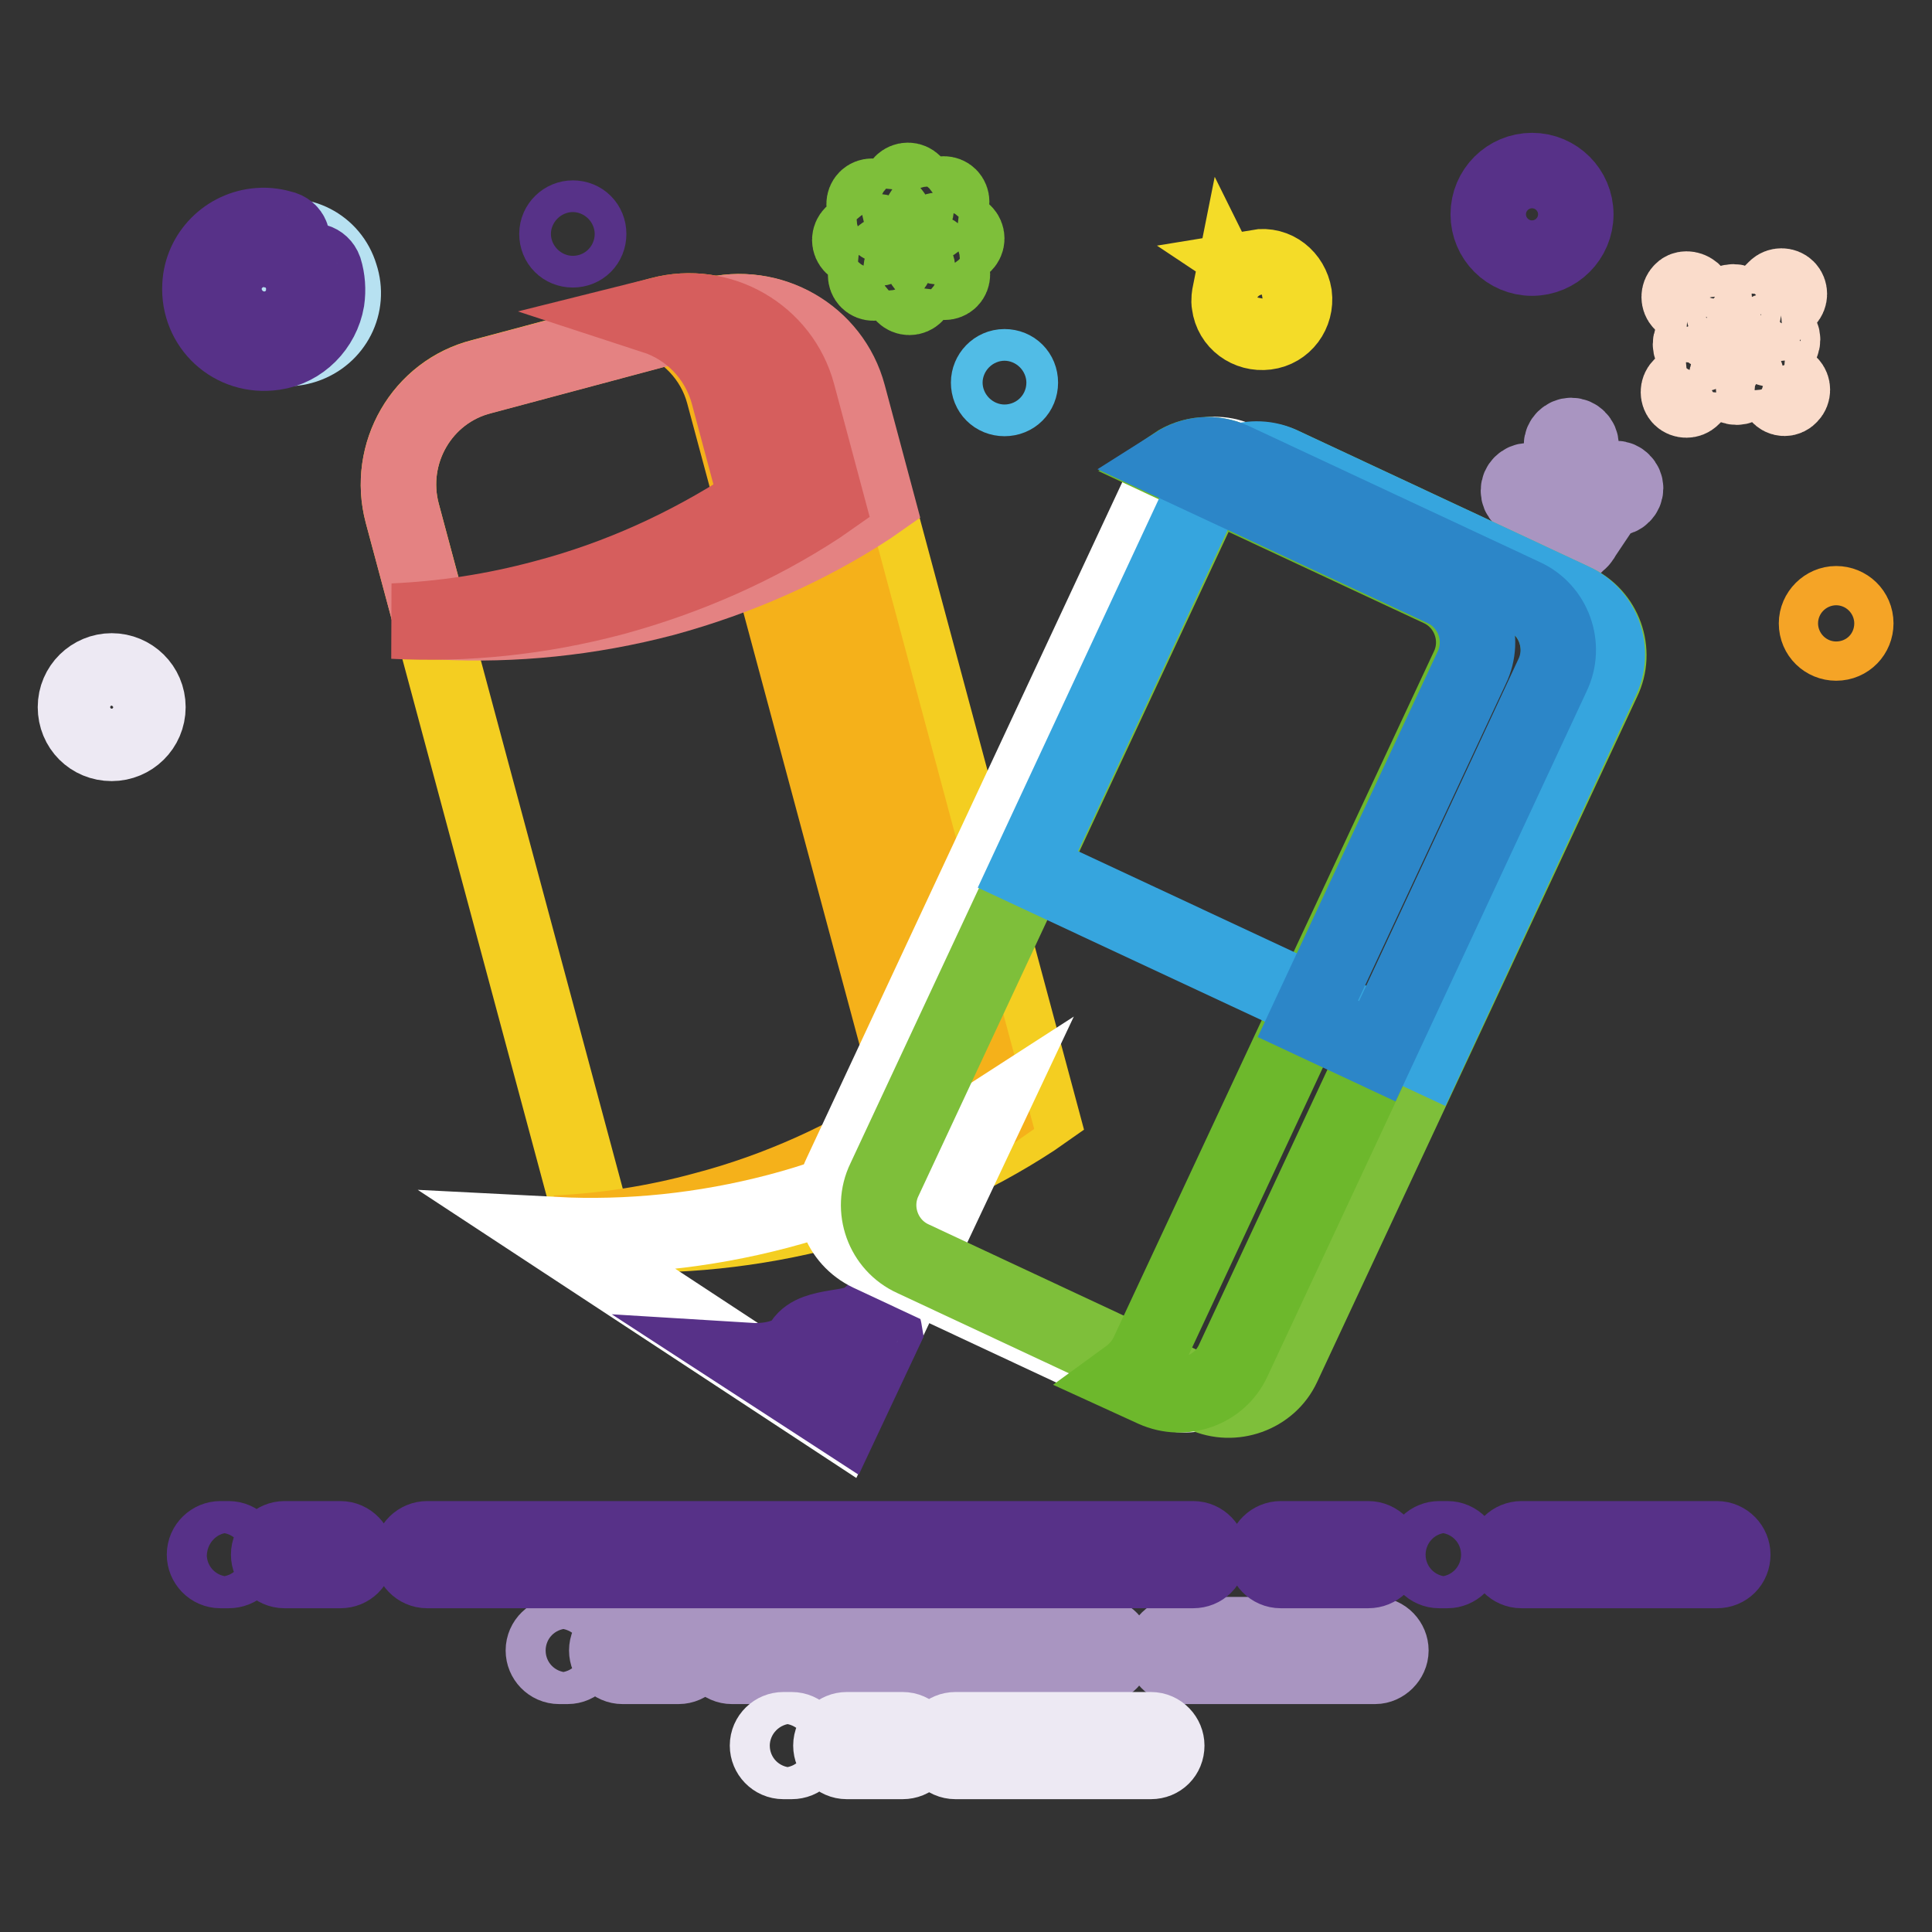 <?xml version="1.0" encoding="utf-8"?>
<!-- Svg Vector Icons : http://www.onlinewebfonts.com/icon -->
<!DOCTYPE svg PUBLIC "-//W3C//DTD SVG 1.1//EN" "http://www.w3.org/Graphics/SVG/1.1/DTD/svg11.dtd">
<svg version="1.1" xmlns="http://www.w3.org/2000/svg" xmlns:xlink="http://www.w3.org/1999/xlink" x="0px" y="0px" viewBox="0 0 256 256" enable-background="new 0 0 256 256" xml:space="preserve">
<rect x="0" y="0" width="256" height="256" fill="#333333" stroke="none"/>
<g> <path stroke-width="10" fill-opacity="0" stroke="#f4ce21"  d="M80.1,163.5c9.7,0.5,19.7-0.5,29.6-3.1c9.9-2.7,19.1-6.8,27.2-12.1l1-0.7l-25.6-95.3 c-2.1-7.9-10.3-12.6-18.2-10.5l-30.3,8.1C55.9,51.9,51.2,60.1,53.3,68l25.6,95.3L80.1,163.5z"/> <path stroke-width="10" fill-opacity="0" stroke="#f5b11a"  d="M105.7,52.2c-2.1-7.9-10.3-12.6-18.2-10.5L86.4,42c4.5,1.6,8.2,5.3,9.5,10.2l25.6,95.3l-1,0.7 c-8.2,5.3-17.3,9.5-27.2,12.1c-6.6,1.8-13.2,2.8-19.7,3.1c9.7,0.5,19.7-0.5,29.5-3.1c9.9-2.7,19.1-6.8,27.2-12.1l1-0.7L105.7,52.2 L105.7,52.2z"/> <path stroke-width="10" fill-opacity="0" stroke="#e48282"  d="M58.4,82.4c9.7,0.5,19.7-0.5,29.6-3.1c9.9-2.7,19.1-6.8,27.2-12.1l1-0.7l-3.8-14.2 c-2.1-7.9-10.3-12.6-18.2-10.5l-30.3,8.1C55.9,51.9,51.2,60.1,53.3,68l3.8,14.2L58.4,82.4z"/> <path stroke-width="10" fill-opacity="0" stroke="#d65e5d"  d="M105.7,52.2c-2.1-7.9-10.3-12.6-18.2-10.5l-0.8,0.2c4.6,1.5,8.4,5.2,9.8,10.3l3.8,14.2l-1,0.7 c-8.2,5.3-17.3,9.5-27.2,12.1c-6.7,1.8-13.3,2.8-20,3.1c9.6,0.5,19.4-0.5,29.2-3.1c9.9-2.7,19.1-6.8,27.2-12.1l1-0.7L105.7,52.2z" /> <path stroke-width="10" fill-opacity="0" stroke="#ffffff"  d="M73.5,163.6l37.9,24.9l18.9-40.1c-8.2,5.3-17.3,9.5-27.2,12.1C93.2,163.1,83.2,164.1,73.5,163.6z"/> <path stroke-width="10" fill-opacity="0" stroke="#a995c1"  d="M145.6,220.8H97c-1.2,0-2.1-1-2.1-2.1c0-1.2,1-2.1,2.1-2.1h48.6c1.2,0,2.1,1,2.1,2.1 C147.7,219.8,146.8,220.8,145.6,220.8z M89.9,220.8h-7.4c-1.2,0-2.1-1-2.1-2.1c0-1.2,1-2.1,2.1-2.1h7.4c1.2,0,2.1,1,2.1,2.1 C92,219.8,91.1,220.8,89.9,220.8z M182.2,220.8h-25.9c-1.2,0-2.1-1-2.1-2.1c0-1.2,1-2.1,2.1-2.1h25.9c1.2,0,2.1,1,2.1,2.1 C184.3,219.8,183.3,220.8,182.2,220.8z M75.2,220.8h-1.1c-1.2,0-2.1-1-2.1-2.1c0-1.2,1-2.1,2.1-2.1h1.1c1.2,0,2.1,1,2.1,2.1 C77.3,219.8,76.4,220.8,75.2,220.8z"/> <path stroke-width="10" fill-opacity="0" stroke="#ede9f3"  d="M119.6,233.4h-7.4c-1.2,0-2.1-1-2.1-2.1c0-1.2,1-2.1,2.1-2.1h7.4c1.2,0,2.1,1,2.1,2.1 C121.7,232.5,120.8,233.4,119.6,233.4z M152.5,233.4h-25.9c-1.2,0-2.1-1-2.1-2.1c0-1.2,1-2.1,2.1-2.1h25.9c1.2,0,2.1,1,2.1,2.1 C154.6,232.5,153.7,233.4,152.5,233.4z M104.9,233.4h-1.1c-1.2,0-2.1-1-2.1-2.1c0-1.2,1-2.1,2.1-2.1h1.1c1.2,0,2.1,1,2.1,2.1 C107,232.5,106.1,233.4,104.9,233.4z"/> <path stroke-width="10" fill-opacity="0" stroke="#b7e1f1"  d="M35.9,31.7c-1,0.3-1.9,0.8-2.6,1.5c1,0.3,1.8,1.1,2.1,2.1c0.6,1.7-0.4,3.5-2.1,4.1 c-0.9,0.3-1.8,0.2-2.5-0.2c0,0.6,0.2,1.2,0.3,1.9c1.3,3.9,5.4,6,9.3,4.7c3.9-1.3,6-5.4,4.7-9.3C43.9,32.5,39.7,30.4,35.9,31.7z"/> <path stroke-width="10" fill-opacity="0" stroke="#573188"  d="M40,36.7c0.3,0.7,0.3,1.6,0.2,2.4c-0.3,2.4-2.3,4.3-4.7,4.5c-3.3,0.3-6.1-2.5-5.8-5.8 c0.2-2.4,2.1-4.3,4.4-4.7c0.8-0.1,1.7-0.1,2.4,0.2c0.6,0.2,1.1,0.1,1.6-0.3l0.1-0.1c0.9-0.8,0.6-2.2-0.6-2.6 c-1-0.3-2.1-0.5-3.3-0.4c-4.2,0.3-7.6,3.7-7.8,7.9c-0.3,5.4,4.3,9.7,9.8,8.9c3.6-0.5,6.4-3.4,7-6.9c0.2-1.4,0.1-2.8-0.3-4.1 c-0.4-1.1-1.7-1.5-2.6-0.7C40,35.5,39.8,36.2,40,36.7z"/> <path stroke-width="10" fill-opacity="0" stroke="#51bce6"  d="M131,50.7c0,1.2,0.9,2.1,2.1,2.1c1.2,0,2.1-0.9,2.1-2.1c0-1.2-0.9-2.1-2.1-2.1 C131.9,48.6,131,49.6,131,50.7z"/> <path stroke-width="10" fill-opacity="0" stroke="#573288"  d="M73.8,31c0,1.2,0.9,2.1,2.1,2.1c1.2,0,2.1-0.9,2.1-2.1s-0.9-2.1-2.1-2.1C74.8,28.9,73.8,29.8,73.8,31z"/> <path stroke-width="10" fill-opacity="0" stroke="#f5a426"  d="M240.7,82.6c0,1.5,1.2,2.6,2.6,2.6c1.5,0,2.6-1.2,2.6-2.6c0-1.5-1.2-2.6-2.6-2.6 C241.9,80,240.7,81.2,240.7,82.6z"/> <path stroke-width="10" fill-opacity="0" stroke="#f4dc28"  d="M166.6,35.4L166.6,35.4c0.6,0.4,1.1,1,1.2,1.8c0.2,1.4-0.8,2.7-2.2,2.9c-1.1,0.2-2.1-0.4-2.6-1.4 c-0.1,0.5-0.2,1.1-0.1,1.6c0.3,2.4,2.5,4,4.9,3.7c2.4-0.3,4-2.5,3.7-4.9C171.1,36.7,169,35,166.6,35.4z"/> <path stroke-width="10" fill-opacity="0" stroke="#573188"  d="M203,22.6c-3.2,0-5.8,2.6-5.8,5.8s2.6,5.8,5.8,5.8c3.2,0,5.8-2.6,5.8-5.8S206.2,22.6,203,22.6z M203,30.5 c-1.2,0-2.1-1-2.1-2.1s1-2.1,2.1-2.1s2.1,1,2.1,2.1C205.1,29.6,204.2,30.5,203,30.5z"/> <path stroke-width="10" fill-opacity="0" stroke="#ede9f3"  d="M14.8,88.9c-2.6,0-4.8,2.1-4.8,4.8s2.1,4.8,4.8,4.8c2.6,0,4.8-2.1,4.8-4.8S17.4,88.9,14.8,88.9z M14.8,95.4 c-1,0-1.7-0.8-1.7-1.7s0.8-1.7,1.7-1.7c1,0,1.7,0.8,1.7,1.7C16.5,94.6,15.7,95.4,14.8,95.4z"/> <path stroke-width="10" fill-opacity="0" stroke="#a995c1"  d="M202.5,66.3h3.7c0.7,0,1.3-0.6,1.3-1.3c0-0.7-0.6-1.3-1.3-1.3h-3.7c-0.7,0-1.3,0.6-1.3,1.3 C201.2,65.8,201.8,66.3,202.5,66.3z M209.8,70.7V67c0-0.7-0.6-1.3-1.3-1.3c-0.7,0-1.3,0.6-1.3,1.3v3.4c0.8,0.3,1.6,0.7,2.3,1.1 C209.7,71.3,209.8,71,209.8,70.7z M208.5,72c0.4,0,0.8-0.2,1-0.5c-0.8-0.4-1.6-0.7-2.3-1.1v0.3C207.2,71.4,207.7,72,208.5,72z  M210.4,66h3.7c0.7,0,1.3-0.6,1.3-1.3s-0.6-1.3-1.3-1.3h-3.7c-0.7,0-1.3,0.6-1.3,1.3S209.7,66,210.4,66z M208.2,64.1 c0.7,0,1.3-0.6,1.3-1.3V59c0-0.7-0.6-1.3-1.3-1.3c-0.7,0-1.3,0.6-1.3,1.3v3.7C206.8,63.5,207.4,64.1,208.2,64.1z"/> <path stroke-width="10" fill-opacity="0" stroke="#fadccb"  d="M224,45.6c0,0.7,0.6,1.3,1.3,1.3c0.7,0,1.3-0.6,1.3-1.3c0,0,0,0,0,0c0-0.7-0.6-1.3-1.3-1.3 C224.6,44.4,224,44.9,224,45.6C224,45.6,224,45.6,224,45.6z"/> <path stroke-width="10" fill-opacity="0" stroke="#fadccb"  d="M233.6,45c0,0.7,0.6,1.3,1.3,1.3c0.7,0,1.3-0.6,1.3-1.3c0,0,0,0,0,0c0-0.7-0.6-1.3-1.3-1.3 C234.2,43.7,233.6,44.3,233.6,45C233.6,45,233.6,45,233.6,45z"/> <path stroke-width="10" fill-opacity="0" stroke="#fadccb"  d="M228.4,41.3c0,0.7,0.6,1.3,1.3,1.3c0.7,0,1.3-0.6,1.3-1.3c0,0,0,0,0,0c0-0.7-0.6-1.3-1.3-1.3 C228.9,40,228.4,40.6,228.4,41.3C228.4,41.3,228.4,41.3,228.4,41.3z"/> <path stroke-width="10" fill-opacity="0" stroke="#fadccb"  d="M228.8,50c0,0.7,0.6,1.3,1.3,1.3c0.7,0,1.3-0.6,1.3-1.3c0,0,0,0,0,0c0-0.7-0.6-1.3-1.3-1.3 C229.4,48.8,228.8,49.3,228.8,50C228.8,50,228.8,50,228.8,50z"/> <path stroke-width="10" fill-opacity="0" stroke="#fadccb"  d="M224.3,38.6l3.9,3.9c0.4,0.4,0.4,1.1,0,1.5c-0.4,0.4-1.1,0.4-1.5,0l-3.9-3.9c-0.4-0.4-0.4-1.1,0-1.5 C223.1,38.2,223.8,38.2,224.3,38.6z M222.7,51.2l3.9-3.9c0.4-0.4,1.1-0.4,1.5,0c0.4,0.4,0.4,1.1,0,1.5l-3.9,3.9 c-0.4,0.4-1.1,0.4-1.5,0C222.3,52.3,222.3,51.6,222.7,51.2z M235.7,52.4l-3.9-3.9c-0.4-0.4-0.4-1.1,0-1.5c0.4-0.4,1.1-0.4,1.5,0 l3.9,3.9c0.4,0.4,0.4,1.1,0,1.5C236.8,52.9,236.1,52.9,235.7,52.4z M236.8,39.7l-3.9,3.9c-0.4,0.4-1.1,0.4-1.5,0 c-0.4-0.4-0.4-1.1,0-1.5l3.9-3.9c0.4-0.4,1.1-0.4,1.5,0C237.2,38.6,237.2,39.3,236.8,39.7z"/> <path stroke-width="10" fill-opacity="0" stroke="#7ebf3a"  d="M116.7,29.7l-1.9-1.9c-0.4-0.4-0.4-1.1,0-1.5c0.4-0.4,1.1-0.4,1.5,0l1.9,1.9c0.4,0.4,0.4,1.1,0,1.5 C117.7,30.1,117.1,30.1,116.7,29.7z M116.3,32.9h-2.6c-0.6,0-1.1-0.5-1.1-1.1s0.5-1.1,1.1-1.1h2.6c0.6,0,1.1,0.5,1.1,1.1 S116.9,32.9,116.3,32.9z M118.4,35.3l-1.9,1.9c-0.4,0.4-1.1,0.4-1.5,0c-0.4-0.4-0.4-1.1,0-1.5l1.9-1.9c0.4-0.4,1.1-0.4,1.5,0 C118.8,34.3,118.8,34.9,118.4,35.3z M121.6,35.7v2.6c0,0.6-0.5,1.1-1.1,1.1c-0.6,0-1.1-0.5-1.1-1.1v-2.6c0-0.6,0.5-1.1,1.1-1.1 C121.1,34.6,121.6,35.1,121.6,35.7z M124,33.7l1.9,1.9c0.4,0.4,0.4,1.1,0,1.5c-0.4,0.4-1.1,0.4-1.5,0l-1.9-1.9 c-0.4-0.4-0.4-1.1,0-1.5C123,33.2,123.7,33.2,124,33.7z M124.4,30.5h2.6c0.6,0,1.1,0.5,1.1,1.1c0,0.6-0.5,1.1-1.1,1.1h-2.6 c-0.6,0-1.1-0.5-1.1-1.1C123.3,30.9,123.8,30.5,124.4,30.5z M122.4,27.9l1.9-1.9c0.4-0.4,1.1-0.4,1.5,0c0.4,0.4,0.4,1.1,0,1.5 l-1.9,1.9c-0.4,0.4-1.1,0.4-1.5,0C121.9,29,121.9,28.4,122.4,27.9z M119.2,27.6V25c0-0.6,0.5-1.1,1.1-1.1c0.6,0,1.1,0.5,1.1,1.1 v2.6c0,0.6-0.5,1.1-1.1,1.1C119.6,28.7,119.2,28.2,119.2,27.6z"/> <path stroke-width="10" fill-opacity="0" stroke="#573188"  d="M158.1,208.1H56.6c-1.2,0-2.1-1-2.1-2.1c0-1.2,1-2.1,2.1-2.1h101.5c1.2,0,2.1,1,2.1,2.1 C160.2,207.2,159.3,208.1,158.1,208.1z M45.1,208.1h-7.4c-1.2,0-2.1-1-2.1-2.1c0-1.2,1-2.1,2.1-2.1h7.4c1.2,0,2.1,1,2.1,2.1 C47.2,207.2,46.3,208.1,45.1,208.1z M227.5,208.1h-25.9c-1.2,0-2.1-1-2.1-2.1c0-1.2,1-2.1,2.1-2.1h25.9c1.2,0,2.1,1,2.1,2.1 C229.6,207.2,228.7,208.1,227.5,208.1z M181.3,208.1h-11.6c-1.2,0-2.1-1-2.1-2.1c0-1.2,1-2.1,2.1-2.1h11.6c1.2,0,2.1,1,2.1,2.1 C183.4,207.2,182.5,208.1,181.3,208.1z M30.3,208.1h-1.1c-1.2,0-2.1-1-2.1-2.1c0-1.2,1-2.1,2.1-2.1h1.1c1.2,0,2.1,1,2.1,2.1 C32.5,207.2,31.5,208.1,30.3,208.1z M191.8,208.1h-1.1c-1.2,0-2.1-1-2.1-2.1c0-1.2,1-2.1,2.1-2.1h1.1c1.2,0,2.1,1,2.1,2.1 C193.9,207.2,192.9,208.1,191.8,208.1z"/> <path stroke-width="10" fill-opacity="0" stroke="#573188"  d="M99.7,180.3l12,7.8l5.5-11.7c0,0-0.6-3.6-2-2c-1.7,2-7.2,0.9-8.9,3.5C104.6,180.6,99.7,180.3,99.7,180.3 L99.7,180.3z"/> <path stroke-width="10" fill-opacity="0" stroke="#ffffff"  d="M153.7,184.1l-38.5-18c-4-1.9-5.7-6.6-3.8-10.5l42.4-90.8c1.9-4,6.6-5.7,10.5-3.8l38.5,18 c4,1.8,5.7,6.6,3.8,10.5l-42.4,90.8C162.3,184.2,157.6,185.9,153.7,184.1z"/> <path stroke-width="10" fill-opacity="0" stroke="#7ebf3a"  d="M159.5,184.8l-38.5-18c-4-1.8-5.7-6.6-3.8-10.5l42.4-90.8c1.8-4,6.6-5.7,10.5-3.8l38.5,18 c4,1.8,5.7,6.6,3.8,10.5L170,181C168.2,184.9,163.4,186.6,159.5,184.8z"/> <path stroke-width="10" fill-opacity="0" stroke="#6db82c"  d="M201.9,79l-38.5-18c-2.6-1.2-5.6-0.9-7.8,0.6L190.7,78c4,1.8,5.7,6.6,3.8,10.5l-42.4,90.8 c-0.6,1.3-1.6,2.4-2.7,3.2l3.5,1.6c4,1.8,8.7,0.1,10.5-3.8l42.4-90.8C207.6,85.6,205.9,80.8,201.9,79z"/> <path stroke-width="10" fill-opacity="0" stroke="#36a5de"  d="M189.1,139.9l-52.9-24.7l23.2-49.8c1.8-4,6.6-5.7,10.5-3.8l38.5,18c4,1.8,5.7,6.6,3.8,10.5L189.1,139.9z"/> <path stroke-width="10" fill-opacity="0" stroke="#2c86c8"  d="M201.9,79l-38.5-18c-2.6-1.2-5.4-0.9-7.6,0.5l35.4,16.5c4,1.8,5.7,6.6,3.8,10.5l-21.7,46.5l9.2,4.3 l23.2-49.8C207.6,85.6,205.9,80.8,201.9,79z"/></g>
</svg>